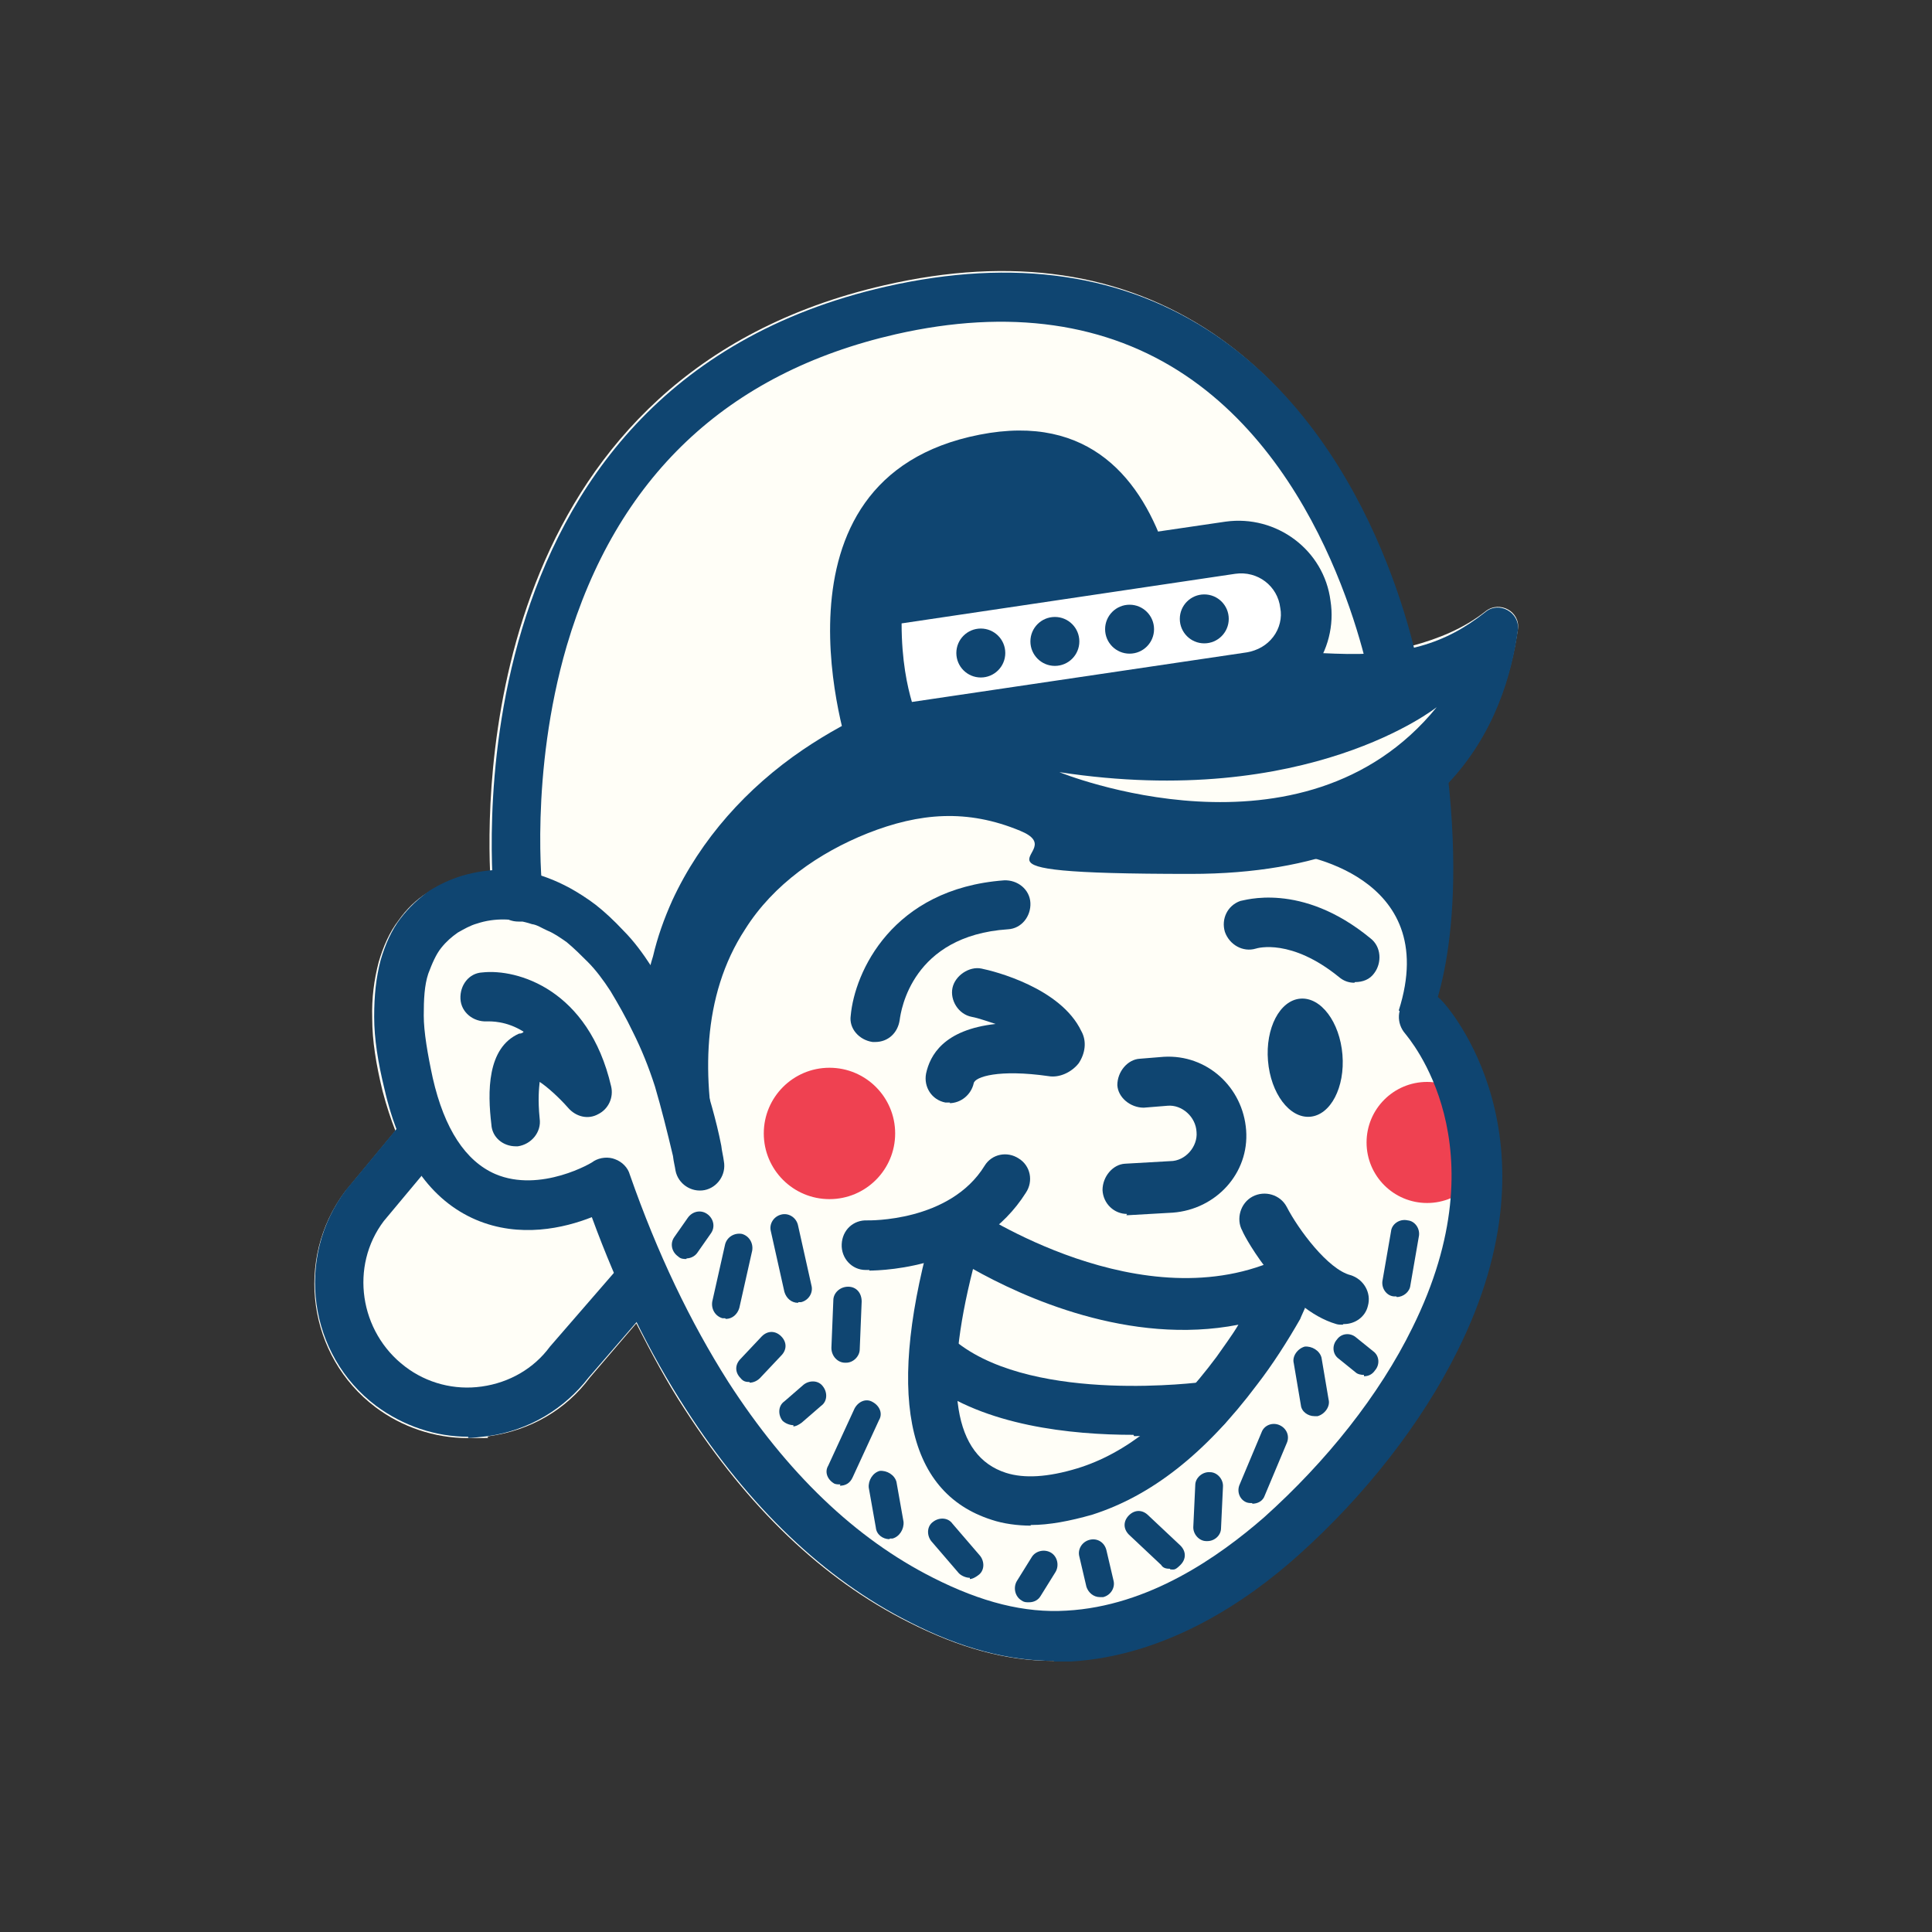 <?xml version="1.0" encoding="UTF-8"?>
<svg id="Layer_1" xmlns="http://www.w3.org/2000/svg" version="1.1" viewBox="0 0 300 300">
  <rect x="0" y="0" width="300" height="300" fill="#333333" stroke="none"/>
  <!-- Generator: Adobe Illustrator 29.3.0, SVG Export Plug-In . SVG Version: 2.1.0 Build 146)  -->
  <defs>
    <style>
      .st0 {
        fill: #fffef7;
      }

      .st1 {
        fill: #0f4571;
      }

      .st2 {
        fill: #fff;
      }

      .st3 {
        fill: #ef4151;
      }
    </style>
  </defs>
  <g>
    <path class="st0" d="M223,154.9c1.7-5.5,3.5-16.2,1.8-33.4,7.4-7.8,9.9-17.2,10.9-23.8.4-2.7-2.8-4.5-5-2.8-3.4,2.7-7.4,4.3-11.5,5.4-2.8-11.1-10.8-34.9-30.8-48.5-14.1-9.5-31.2-12.1-51.1-7.5-60.2,13.8-61.9,74.5-61.2,91.1-1.6,0-3.1.3-4.7.9-1.8.6-3.4,1.3-5,2.3-1.8,1.1-3.3,2.6-4.5,4.3-1.4,1.8-2.4,4.1-3.1,6.5-.7,2.7-1.1,5.5-1,8.8,0,3.4.6,7.1,1.6,11.2.6,2.3,1.3,4.4,2,6.2l-7.8,9.4c-7.9,10.5-5.8,25.6,4.7,33.5,4.1,3.1,9.2,4.8,14.3,4.8s2.3,0,3.4-.3c6.4-.9,11.9-4.1,15.6-9.1l7.2-8.4c2.4,4.7,4.8,9.2,7.5,13.3,9.8,15.2,21.4,26.4,34.8,33.1,7.9,4,15.2,6,22.3,6s1.6,0,2.3,0c14.9-.9,27.4-9.5,35.3-16.5,10.4-9.2,19.2-20.6,24.7-31.7,16.6-33.2-1.7-53.5-2.4-54.4,0,0-.3-.1-.4-.3h0Z"/>
    <g>
      <circle class="st3" cx="221.6" cy="177.4" r="9.4"/>
      <path class="st1" d="M163.6,257.9c-7.1,0-14.5-2-22.3-6-13.3-6.7-25-17.9-34.8-33.1-5.7-8.8-10.5-18.6-14.6-29.8-4.3,1.7-11.2,3.3-18,.4-7-3-11.8-9.8-14.2-20.3-1-4.1-1.6-7.8-1.6-11.2s.3-6.1,1-8.8c.7-2.4,1.7-4.7,3.1-6.5,1.3-1.7,2.8-3.1,4.5-4.3,1.6-1,3.1-1.7,5-2.3,4.4-1.3,9.1-1.3,13.3.3,1.1.4,2.4,1,3.5,1.6s2.7,1.6,4,2.6c1.4,1.1,2.8,2.4,4.3,4,1.6,1.6,3,3.5,4.3,5.5,1.4,2.1,2.8,4.7,4.1,7.2,1.4,2.8,2.6,6,3.7,9.2,1.1,3.5,2.3,7.4,3.1,11.5.1.9.3,1.6.4,2.4.4,2.1-1,4.1-3,4.5-2.1.4-4.1-1-4.5-3-.1-.7-.3-1.4-.4-2.3-.9-3.8-1.8-7.4-2.8-10.8-1-3.1-2.1-5.8-3.4-8.4-1.1-2.3-2.3-4.4-3.5-6.4-1.1-1.7-2.3-3.3-3.5-4.5-1.1-1.1-2.1-2.1-3.3-3.1-1-.7-2-1.4-3-1.8-.9-.4-1.6-.9-2.4-1-2.7-.9-5.8-1-8.5-.1-1.1.3-2.1.9-3,1.4-1,.7-1.8,1.4-2.6,2.4s-1.4,2.4-2,4c-.6,1.8-.7,4-.7,6.5s.6,6,1.4,9.7c1.8,7.9,5.1,12.9,9.7,14.9,7,3,15.2-1.8,15.3-2,1-.6,2.3-.7,3.3-.3,1.1.4,2,1.3,2.3,2.4,4.3,12.3,9.4,22.9,15.3,32.2,9.1,14.1,19.7,24.3,31.8,30.4,7.5,3.8,14.2,5.5,20.7,5.1,12.8-.7,23.7-8.4,30.7-14.5,9.7-8.7,17.9-19,23-29.4,14.1-28.4-.6-45-1.1-45.7-1.4-1.6-1.3-4,.3-5.4,1.6-1.4,4-1.3,5.4.3.9.9,19,21.2,2.4,54.4-5.5,11.1-14.3,22.4-24.7,31.7-7.8,7-20.3,15.6-35.3,16.5h-2.6Z"/>
      <path class="st1" d="M100.8,151.9c-.3-.7.4-2.7.6-3.4.7-3,1.7-5.8,3-8.7,4.4-9.5,11.6-17.5,20.3-23.4,14.9-10.1,33.2-14.2,50.8-15.3,10.6-.7,21.2,0,31.8.4s17-1.4,23.4-6.5c2.1-1.7,5.3.1,5,2.8-1.8,13.5-10.6,37.9-50.8,37.9s-17.7-3.1-26.5-6.7c-8.2-3.4-15.6-2.8-23.7.4-7.5,3-14.6,7.9-19,14.9-6.8,10.4-6.7,23.4-4.1,35.2l-10.8-27.7h.1Z"/>
      <path class="st1" d="M80.5,143.1c-2,0-3.5-1.4-3.8-3.4,0-.9-8.7-79.4,60.9-95.2,19.9-4.5,37-2,51.1,7.5,26.1,17.7,31.9,52.9,32.1,54.5.3,2.1-1.1,4.1-3.3,4.4-2.1.3-4.1-1.1-4.4-3.3,0-.3-5.5-33.5-29-49.3-12.2-8.2-27.4-10.4-45-6.4-26.3,6-43.4,22.3-51.1,48.4-5.8,19.9-3.8,38.3-3.7,38.5.3,2.1-1.3,4-3.4,4.3h-.4Z"/>
      <path class="st1" d="M131.9,117s-14.5-42.7,20.2-49.5c34.5-6.8,32.2,42.2,32.2,42.2l-52.4,7.4Z"/>
      <path class="st1" d="M135.9,161.8h-.4c-2.1-.3-3.7-2.1-3.4-4.1.6-6.7,6.4-19.7,23.8-21,2.1-.1,4,1.4,4.1,3.5s-1.4,4-3.5,4.1c-14.9,1-16.6,12.6-16.8,14.1-.3,2-1.8,3.4-3.8,3.4h0Z"/>
      <path class="st1" d="M210.3,152.6c-.9,0-1.7-.3-2.4-.9-7.4-6-12.6-4.5-12.9-4.4-2,.6-4.1-.6-4.8-2.6-.6-2,.4-4.1,2.4-4.8.4,0,9.4-3.1,20.2,5.8,1.7,1.3,1.8,3.8.6,5.4-.7,1-1.8,1.4-3,1.4h0Z"/>
      <ellipse class="st1" cx="202.7" cy="164.2" rx="5.8" ry="9.2" transform="translate(-12.8 17.2) rotate(-4.7)"/>
      <path class="st1" d="M175,188.5c-2,0-3.7-1.6-3.8-3.7,0-2.1,1.6-4,3.5-4.1l7-.4c2.4,0,4.3-2.3,4.1-4.5-.1-2.4-2.3-4.3-4.5-4.1l-3.7.3c-2.1,0-4-1.6-4.1-3.5,0-2.1,1.6-4,3.5-4.1l3.7-.3c6.7-.4,12.3,4.7,12.8,11.4s-4.7,12.3-11.4,12.8l-7,.4h-.3.1Z"/>
      <path class="st1" d="M201,132.6s23,3,16.2,24.3l4.1,3s6.7-11.2,3.5-39.6l-23.8,12.3h0Z"/>
      <path class="st1" d="M135,197.2h-.6c-2.1,0-3.8-1.8-3.7-4s1.8-3.8,4-3.7c.1,0,12.8.3,18.2-8.5,1.1-1.8,3.5-2.3,5.3-1.1,1.8,1.1,2.3,3.5,1.1,5.3-7.2,11.4-21.4,12.1-24.6,12.1h.3Z"/>
      <path class="st1" d="M208.5,205.7c-.3,0-.7,0-1-.1-7.9-2.3-14.1-13.2-14.6-14.5-1-1.8-.3-4.3,1.6-5.3s4.3-.3,5.3,1.6c1.8,3.5,6.4,9.7,9.9,10.6,2,.6,3.3,2.7,2.7,4.8-.4,1.7-2,2.8-3.7,2.8h-.1Z"/>
      <circle class="st3" cx="128.8" cy="176" r="10.2"/>
      <path class="st1" d="M72.7,223.1c-5.1,0-10.1-1.7-14.3-4.8-10.5-7.9-12.6-23-4.7-33.5l9.2-11.1c1.4-1.7,3.8-1.8,5.4-.4,1.7,1.4,1.8,3.8.4,5.4l-9.1,10.9c-5.3,7-3.8,17.2,3.3,22.6,3.4,2.6,7.7,3.7,11.9,3.1,4.3-.6,8.1-2.8,10.6-6.2l11.1-12.8c1.4-1.6,3.8-1.8,5.4-.4,1.6,1.4,1.8,3.8.4,5.4l-10.9,12.6c-3.7,4.8-9.2,8.2-15.6,9.1-1.1.1-2.3.3-3.4.3h.3Z"/>
      <path class="st1" d="M160.1,236.9c-2.1,0-4.3-.3-6.1-.9-13.5-4.3-16.5-19.9-8.9-46.1.3-1.1,1.3-2.1,2.4-2.6s2.4-.3,3.5.4c.3.1,26.5,17.9,48.1,7.5h0c2-.9,4.3,0,5.1,1.8.7,1.6.3,3.4-.9,4.5-.3.4-.6,1.3-.7,1.7-.3.7-.6,1.3-.7,1.6-2,3.5-4.3,7.1-6.7,10.2-8.1,10.8-16.5,17.3-25.6,20.2-3.5,1-6.7,1.6-9.5,1.6h-.1ZM151.1,197c-4.7,18.5-3,29.1,5.1,31.7,2.8.9,6.5.7,11.1-.7,7.5-2.3,14.6-7.9,21.6-17.3,1.1-1.6,2.4-3.3,3.4-5-16.9,3.3-33.5-4.3-41.3-8.7h.1ZM202.4,202.4h0Z"/>
      <path class="st1" d="M80.1,178c-2,0-3.7-1.4-3.8-3.4-.6-5-.7-11.9,4.3-14.1.3,0,.6-.1.7-.3-2.7-1.7-5.1-1.6-5.7-1.6-2.1.1-4-1.4-4.1-3.5s1.3-4,3.4-4.1c5.4-.6,16.5,2.6,20,17.7.4,1.7-.4,3.5-2,4.3-1.6.9-3.5.4-4.7-1-1.4-1.6-3.3-3.3-4.4-4-.1,1-.3,2.7,0,5.7.3,2.1-1.3,4-3.4,4.3h-.4.1Z"/>
      <path class="st1" d="M123.9,202.3c-1,0-1.8-.7-2.1-1.7l-2.1-9.4c-.3-1.1.4-2.3,1.6-2.6,1.1-.3,2.3.4,2.6,1.6l2.1,9.4c.3,1.1-.4,2.3-1.6,2.6h-.4Z"/>
      <path class="st1" d="M131.2,211.6h0c-1.1,0-2.1-1-2.1-2.3l.3-7.4c0-1.1,1-2.1,2.3-2.1s2.1,1,2.1,2.3l-.3,7.4c0,1.1-1,2.1-2.1,2.1h-.1Z"/>
      <path class="st1" d="M123.2,221.3c-.6,0-1.3-.3-1.7-.7-.7-.9-.7-2.3.3-3l3-2.6c.9-.7,2.3-.7,3,.3.7.9.7,2.3-.3,3l-3,2.6c-.4.3-.9.6-1.4.6h.1Z"/>
      <path class="st1" d="M116.4,214.6c-.6,0-1-.1-1.4-.6-.9-.9-.9-2.1,0-3l3.3-3.5c.9-.9,2.1-.9,3,0s.9,2.1,0,3l-3.3,3.5c-.4.4-1,.7-1.6.7h0Z"/>
      <path class="st1" d="M112.6,204.7h-.4c-1.1-.3-1.8-1.4-1.6-2.6l2-8.9c.3-1.1,1.4-1.8,2.6-1.6,1.1.3,1.8,1.4,1.6,2.6l-2,8.9c-.3,1-1.1,1.7-2.1,1.7h0Z"/>
      <path class="st1" d="M106.6,195.5c-.4,0-.9,0-1.3-.4-1-.7-1.3-2-.6-3l2.1-3c.7-1,2-1.3,3-.6s1.3,2,.6,3l-2.1,3c-.4.6-1.1.9-1.7.9h0Z"/>
      <path class="st1" d="M130.5,230.5c-.3,0-.6,0-.9-.1-1.1-.6-1.6-1.8-1-2.8l4.1-8.9c.6-1.1,1.8-1.6,2.8-1,1.1.6,1.6,1.8,1,2.8l-4.1,8.9c-.4.9-1.1,1.3-2,1.3h0Z"/>
      <path class="st1" d="M138.1,239c-1,0-2-.7-2.1-1.8l-1.1-6.2c-.1-1.1.6-2.3,1.7-2.6,1.1-.1,2.3.6,2.6,1.7l1.1,6.2c.1,1.1-.6,2.3-1.7,2.6h-.4Z"/>
      <path class="st1" d="M150.6,245c-.6,0-1.3-.3-1.7-.7l-4.3-5c-.7-.9-.7-2.3.3-3,.9-.7,2.3-.7,3,.3l4.3,5c.7.9.7,2.3-.3,3-.4.3-.9.6-1.4.6h.1Z"/>
      <path class="st1" d="M159.7,248.8c-.4,0-.7,0-1.1-.3-1-.6-1.3-2-.7-3l2.3-3.7c.6-1,2-1.3,3-.7,1,.6,1.3,2,.7,3l-2.3,3.7c-.4.7-1.1,1-1.8,1Z"/>
      <path class="st1" d="M170.8,248c-1,0-1.8-.7-2.1-1.6l-1.1-4.7c-.3-1.1.4-2.3,1.6-2.6s2.3.4,2.6,1.6l1.1,4.7c.3,1.1-.4,2.3-1.6,2.6h-.6.1Z"/>
      <path class="st1" d="M181.7,243.6c-.6,0-1.1-.1-1.4-.6l-5-4.7c-.9-.9-.9-2.1,0-3s2.1-.9,3,0l5,4.7c.9.9.9,2.1,0,3s-1,.7-1.6.7h0Z"/>
      <path class="st1" d="M187.3,239.3h0c-1.1,0-2.1-1.1-2-2.3l.3-6.4c0-1.1,1.1-2.1,2.3-2,1.1,0,2.1,1.1,2,2.3l-.3,6.4c0,1.1-1,2-2.1,2h-.1Z"/>
      <path class="st1" d="M194.5,233.4c-.3,0-.6,0-.9-.1-1.1-.4-1.6-1.7-1.1-2.8l3.4-8.1c.4-1.1,1.7-1.6,2.8-1.1s1.6,1.7,1.1,2.8l-3.4,8.1c-.3.9-1.1,1.3-2,1.3h0Z"/>
      <path class="st1" d="M204.1,219.9c-1,0-2-.7-2.1-1.7l-1.1-6.5c-.3-1.1.6-2.3,1.7-2.6,1.1-.1,2.3.6,2.6,1.7l1.1,6.5c.3,1.1-.6,2.3-1.7,2.6h-.4Z"/>
      <path class="st1" d="M211.8,213.5c-.4,0-1-.1-1.3-.4l-2.6-2.1c-1-.7-1.1-2.1-.3-3,.7-1,2.1-1.1,3-.3l2.6,2.1c1,.7,1.1,2.1.3,3-.4.6-1,.9-1.7.9h0Z"/>
      <path class="st1" d="M216.8,201.3h-.4c-1.1-.1-2-1.3-1.7-2.6l1.3-7.5c.1-1.1,1.3-2,2.6-1.7,1.1.1,2,1.3,1.7,2.6l-1.3,7.5c-.1,1-1.1,1.8-2.1,1.8h0Z"/>
      <path class="st1" d="M176,222.8c-9.7,0-23.1-1.4-31.9-8.1-1.7-1.3-2-3.7-.7-5.4s3.7-2,5.4-.7c12.3,9.4,37.8,6,37.9,6,2.1-.3,4.1,1.1,4.4,3.3s-1.1,4.1-3.3,4.4c-.4,0-5.3.7-11.6.7h-.1Z"/>
      <path class="st1" d="M147.5,171.2h-.7c-2.1-.4-3.4-2.4-3-4.5.6-2.8,2.7-6.8,10.8-7.7-1.3-.4-2.6-.9-3.7-1.1-2.1-.4-3.4-2.6-3-4.5s2.6-3.4,4.5-3c2,.4,12.3,3,15.5,9.7.9,1.6.6,3.5-.4,5-1.1,1.4-3,2.3-4.7,2-7.7-1.1-11.4.1-11.6,1.1-.4,1.8-2,3.1-3.8,3.1h.1ZM161.1,163.4h0ZM164,159.4h0Z"/>
      <g>
        <g>
          <path class="st2" d="M135.9,93.2l55.2-8.1c5.7-.9,10.9,3.1,11.6,8.8h0c.9,5.7-3.1,10.9-8.8,11.6l-55.2,8.1s-3.4-6.4-2.8-20.4h0Z"/>
          <path class="st1" d="M138.7,117.8c-1.6,0-3-.9-3.7-2.1-.4-.7-4-7.8-3.4-22.6,0-2,1.6-3.7,3.5-4l55.2-8.1c7.9-1.1,15.3,4.4,16.3,12.3.6,3.8-.4,7.7-2.7,10.8-2.3,3.1-5.7,5.1-9.5,5.7l-55.2,8.1h-.6,0ZM140,96.8c0,5.8.9,9.8,1.6,12.2l52-7.7c1.7-.3,3.1-1.1,4.1-2.4s1.4-3,1.1-4.5c-.4-3.4-3.5-5.8-7-5.3l-51.8,7.7h0Z"/>
        </g>
        <circle class="st1" cx="152.3" cy="101.4" r="3.8"/>
        <circle class="st1" cx="163.8" cy="99.6" r="3.8"/>
        <circle class="st1" cx="175.4" cy="97.7" r="3.8"/>
        <circle class="st1" cx="187" cy="96.1" r="3.8"/>
      </g>
    </g>
  </g>
  <path class="st0" d="M164.5,119.9s37.8,15.5,58.6-10.1c0,0-20,16-58.6,10.1Z"/>
</svg>